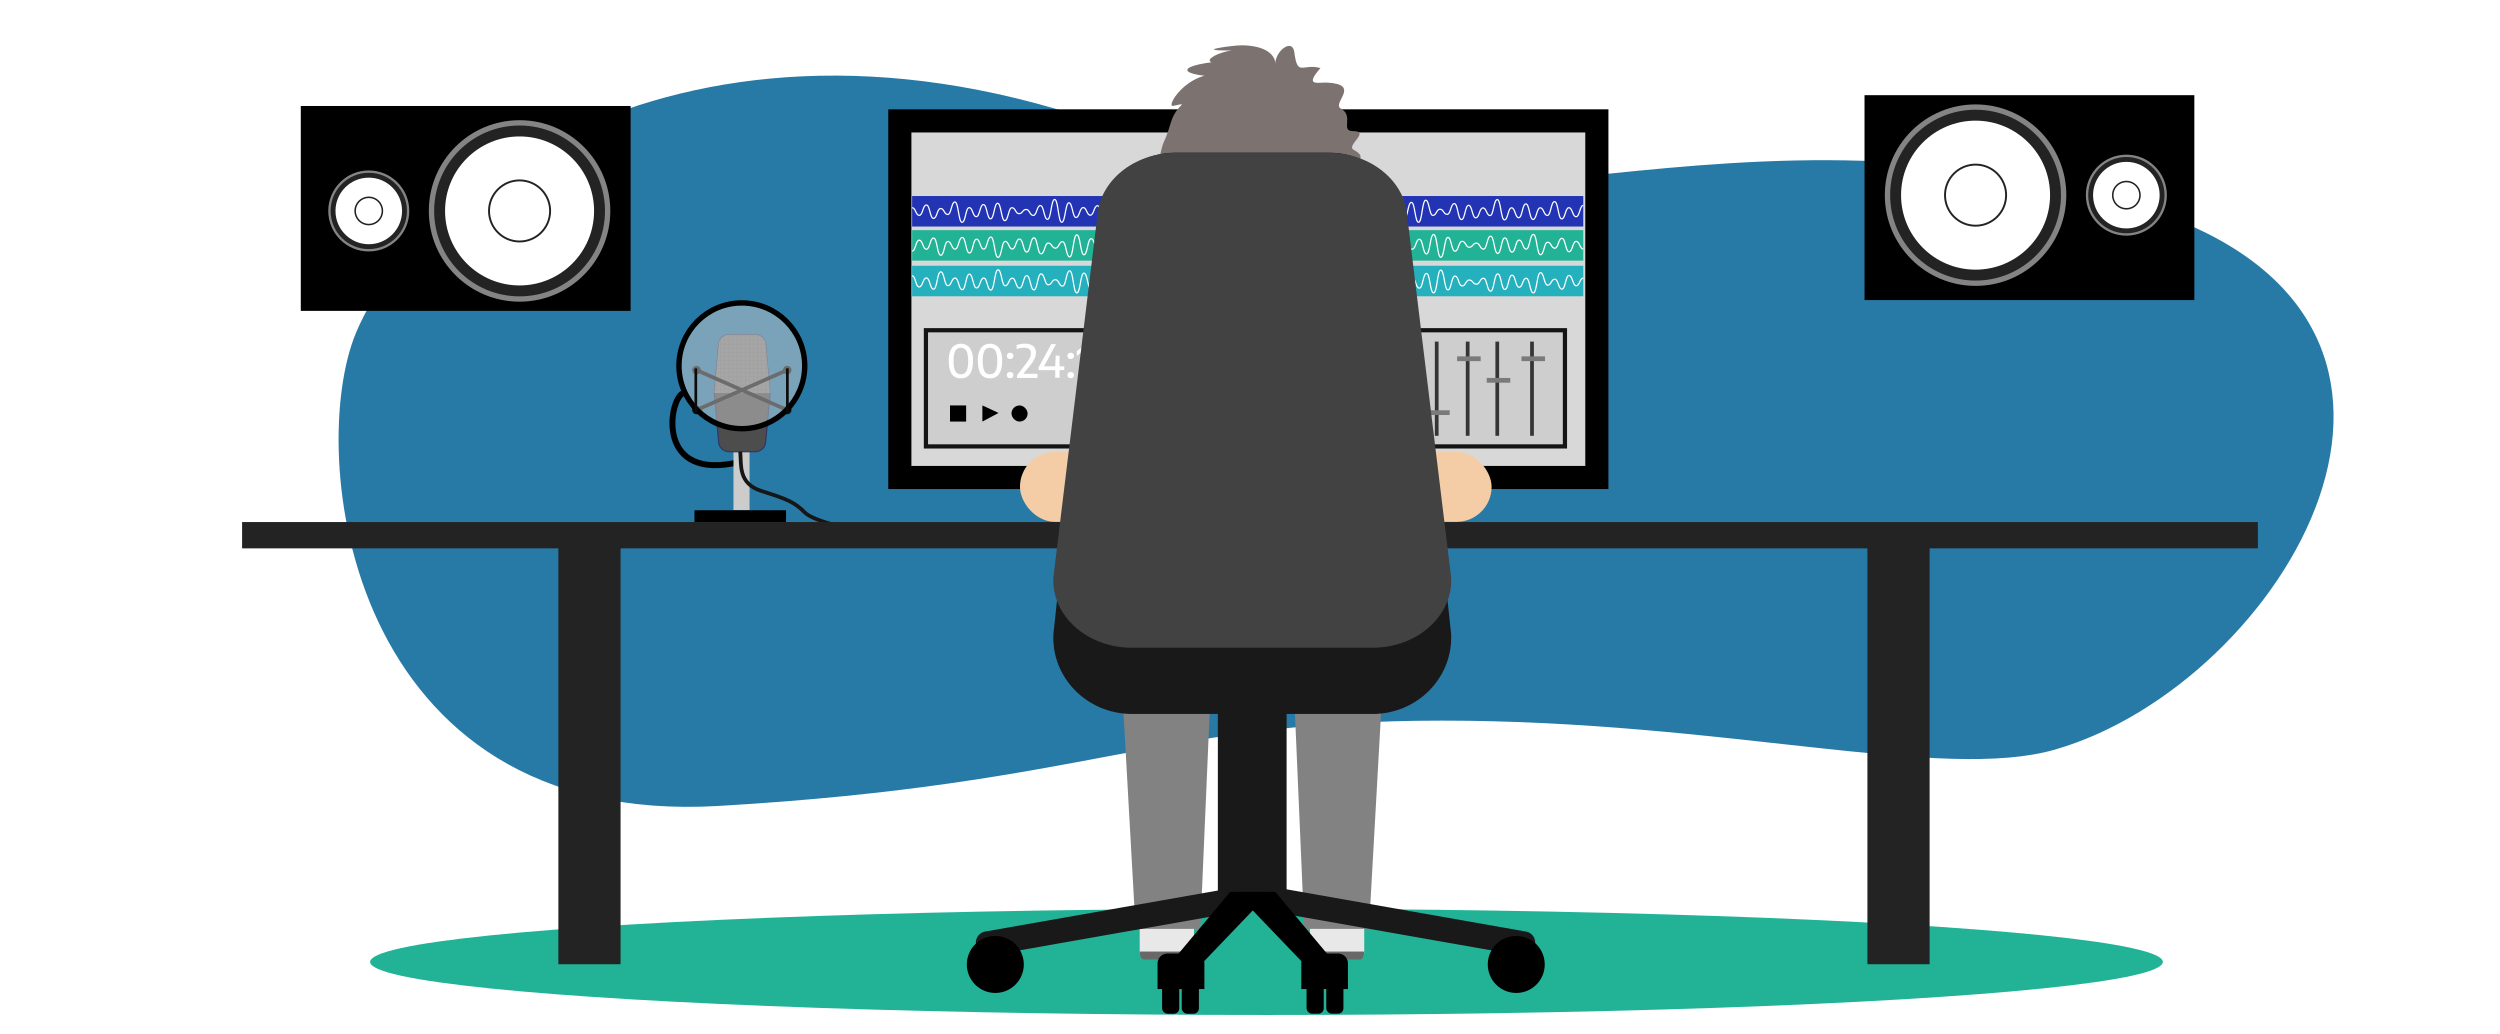 <svg xmlns="http://www.w3.org/2000/svg" xmlns:xlink="http://www.w3.org/1999/xlink" viewBox="0 0 657.18 271.84"><defs><style>.cls-1,.cls-10,.cls-11,.cls-16,.cls-19,.cls-2,.cls-20,.cls-21,.cls-24,.cls-6,.cls-7,.cls-9{fill:none;}.cls-2{stroke:#231f20;stroke-width:0.3px;}.cls-3{fill:#22b397;}.cls-4{fill:#287aa6;}.cls-30,.cls-5,.cls-8{fill:#fff;}.cls-5,.cls-8{stroke:#848484;}.cls-10,.cls-11,.cls-13,.cls-16,.cls-19,.cls-20,.cls-21,.cls-23,.cls-24,.cls-27,.cls-38,.cls-5,.cls-6,.cls-7,.cls-8,.cls-9{stroke-miterlimit:10;}.cls-5{stroke-width:3.05px;}.cls-10,.cls-6,.cls-7,.cls-9{stroke:#232323;}.cls-6{stroke-width:2.87px;}.cls-7{stroke-width:0.51px;}.cls-8{stroke-width:1.36px;}.cls-9{stroke-width:1.28px;}.cls-10{stroke-width:0.41px;}.cls-11,.cls-19,.cls-23,.cls-38{stroke:#000;}.cls-11{stroke-width:1.57px;}.cls-12,.cls-18{fill:#ccc;}.cls-13{fill:#4d4d4d;stroke:#303866;}.cls-13,.cls-24{stroke-width:0.33px;}.cls-14{fill:gray;}.cls-15{fill:url(#Grid_.25_inch_Lines);}.cls-16,.cls-21{stroke:#0c0c0c;}.cls-16{stroke-width:0.99px;}.cls-17{fill:#0c0c0c;}.cls-18{opacity:0.5;}.cls-19{stroke-width:1.42px;}.cls-20{stroke:#161616;}.cls-21{stroke-width:0.71px;}.cls-22{fill:#232323;}.cls-23{fill:#d8d8d8;stroke-width:6.08px;}.cls-24{stroke:#fff;}.cls-25{fill:#24b0bd;}.cls-26{fill:#2234b3;}.cls-27{fill:#cecece;stroke:#141414;stroke-width:1.11px;}.cls-28{fill:#353535;}.cls-29{fill:#7a7a7a;}.cls-31{fill:#f4cda6;}.cls-32{fill:#7c7370;}.cls-33{fill:#e8e8e8;}.cls-34{fill:#686868;}.cls-35{fill:#828282;}.cls-36{fill:#191919;}.cls-37{fill:#424242;}.cls-38{stroke-width:2.02px;}</style><pattern id="Grid_.25_inch_Lines" data-name="Grid .25 inch Lines" width="72" height="72" patternTransform="translate(-3.35 311.3) scale(0.06)" patternUnits="userSpaceOnUse" viewBox="0 0 72 72"><rect class="cls-1" width="72" height="72"/><line class="cls-2" x1="45" y1="71.75" x2="45" y2="144.25"/><line class="cls-2" x1="9" y1="71.75" x2="9" y2="144.25"/><line class="cls-2" x1="63" y1="71.75" x2="63" y2="144.25"/><line class="cls-2" x1="27" y1="71.75" x2="27" y2="144.25"/><line class="cls-2" x1="71.75" y1="9" x2="144.25" y2="9"/><line class="cls-2" x1="71.75" y1="45" x2="144.25" y2="45"/><line class="cls-2" x1="71.75" y1="27" x2="144.25" y2="27"/><line class="cls-2" x1="71.75" y1="63" x2="144.25" y2="63"/><line class="cls-2" x1="-0.25" y1="9" x2="72.25" y2="9"/><line class="cls-2" x1="-0.25" y1="45" x2="72.25" y2="45"/><line class="cls-2" x1="-0.25" y1="27" x2="72.25" y2="27"/><line class="cls-2" x1="-0.25" y1="63" x2="72.25" y2="63"/><line class="cls-2" x1="45" y1="-0.25" x2="45" y2="72.25"/><line class="cls-2" x1="9" y1="-0.25" x2="9" y2="72.25"/><line class="cls-2" x1="63" y1="-0.25" x2="63" y2="72.25"/><line class="cls-2" x1="27" y1="-0.25" x2="27" y2="72.25"/><line class="cls-2" x1="-72.25" y1="9" x2="0.25" y2="9"/><line class="cls-2" x1="-72.25" y1="45" x2="0.25" y2="45"/><line class="cls-2" x1="-72.25" y1="27" x2="0.25" y2="27"/><line class="cls-2" x1="-72.25" y1="63" x2="0.25" y2="63"/><line class="cls-2" x1="45" y1="-72.25" x2="45" y2="0.25"/><line class="cls-2" x1="9" y1="-72.25" x2="9" y2="0.25"/><line class="cls-2" x1="63" y1="-72.25" x2="63" y2="0.25"/><line class="cls-2" x1="27" y1="-72.25" x2="27" y2="0.25"/></pattern></defs><g id="studio"><g id="achtergrond"><ellipse class="cls-3" cx="332.92" cy="252.86" rx="235.63" ry="13.95"/><path class="cls-4" d="M93.62,87.39C80.43,118.74,90.69,217.6,188.9,211.86s115.89-22.43,190.24-22.43S510.69,205.65,540.35,197c59.71-17.33,116.83-111.77,24.53-141.86-107-34.89-187.62,14.73-255.8-15C192.81-10.66,111.47,45,93.62,87.39Z"/></g><g id="monitor_l" data-name="monitor l"><rect id="monitor" x="79.07" y="27.86" width="86.7" height="53.86"/><g id="speaker"><circle class="cls-5" cx="136.58" cy="55.45" r="22.33"/><circle class="cls-6" cx="136.58" cy="55.45" r="21.02"/><circle class="cls-7" cx="136.58" cy="55.45" r="8.03"/></g><g id="speaker-2" data-name="speaker"><circle class="cls-8" cx="96.94" cy="55.45" r="9.97"/><circle class="cls-9" cx="96.94" cy="55.45" r="9.39"/><circle class="cls-10" cx="96.94" cy="55.45" r="3.59"/></g></g><g id="mic"><path class="cls-11" d="M179.45,103.39c-3.74,2.08-7,23.49,15.14,18"/><rect class="cls-12" x="192.81" y="110.19" width="4.23" height="23.94"/><path class="cls-13" d="M198.55,118.74h-6.92A2.74,2.74,0,0,1,188.9,116l-1.13-12.69,1.13-12.54A2.73,2.73,0,0,1,191.63,88h6.92a2.73,2.73,0,0,1,2.73,2.73l1.13,13.17L201.28,116A2.74,2.74,0,0,1,198.55,118.74Z"/><path class="cls-14" d="M187.77,103.31l1.13-12.54A2.73,2.73,0,0,1,191.63,88h6.92a2.73,2.73,0,0,1,2.73,2.73l1.13,12.6Z"/><path class="cls-15" d="M187.77,103.31l1.13-12.54A2.73,2.73,0,0,1,191.63,88h6.92a2.73,2.73,0,0,1,2.73,2.73l1.13,12.6Z"/><line class="cls-16" x1="183.03" y1="97.26" x2="206.98" y2="107.81"/><path class="cls-17" d="M182.63,98.31a1.12,1.12,0,1,1,1.48-.57A1.13,1.13,0,0,1,182.63,98.31Z"/><path class="cls-17" d="M206.48,108.81a1.12,1.12,0,1,0-.57-1.48A1.12,1.12,0,0,0,206.48,108.81Z"/><line class="cls-16" x1="206.98" y1="97.26" x2="183.03" y2="107.81"/><path class="cls-17" d="M206.48,96.26a1.12,1.12,0,1,1-.57,1.48A1.13,1.13,0,0,1,206.48,96.26Z"/><path class="cls-17" d="M182.63,106.76a1.12,1.12,0,1,0,1.48.57A1.12,1.12,0,0,0,182.63,106.76Z"/><rect x="182.56" y="134.13" width="24.07" height="3.1"/><circle class="cls-18" cx="195.01" cy="96.16" r="16.53"/><circle class="cls-19" cx="195.01" cy="96.16" r="16.53"/><path class="cls-20" d="M194.59,118.74c.34,3.42-.67,8.4,5.71,10.38,6.68,2.07,8.71,3,11.24,5.58s14.17,4.81,14.17,4.81"/><line class="cls-21" x1="182.91" y1="96.83" x2="182.91" y2="108.23"/><line class="cls-21" x1="206.98" y1="96.83" x2="206.98" y2="108.23"/></g><g id="bureau"><rect class="cls-22" x="63.64" y="137.23" width="529.89" height="6.92"/><rect class="cls-22" x="146.78" y="142.11" width="16.35" height="111.36"/><rect class="cls-22" x="490.89" y="142.11" width="16.35" height="111.36"/></g><g id="monitor_r" data-name="monitor r"><rect id="monitor-2" data-name="monitor" x="490.13" y="25.03" width="86.7" height="53.86" transform="translate(1066.96 103.91) rotate(180)"/><g id="speaker-3" data-name="speaker"><circle class="cls-5" cx="519.32" cy="51.3" r="22.33"/><circle class="cls-6" cx="519.32" cy="51.3" r="21.02"/><circle class="cls-7" cx="519.32" cy="51.3" r="8.03"/></g><g id="speaker-4" data-name="speaker"><circle class="cls-8" cx="558.96" cy="51.3" r="9.97"/><circle class="cls-9" cx="558.96" cy="51.3" r="9.39"/><circle class="cls-10" cx="558.96" cy="51.3" r="3.59"/></g></g><g id="beeldscherm"><rect class="cls-23" x="236.54" y="31.78" width="183.23" height="93.74"/><g id="fill"><rect class="cls-3" x="239.77" y="60.5" width="176.43" height="8.02"/><path class="cls-24" d="M416.2,65.45c-.94,0-.94-2-1.87-2s-.94,2.72-1.87,2.72-.94-3.52-1.88-3.52-.93,2.6-1.87,2.6-.94-1.57-1.88-1.57-.94,3.29-1.88,3.29-.93-5.35-1.87-5.35-.94,3.86-1.88,3.86-.93-2.37-1.87-2.37-.94,3.17-1.87,3.17-.94-3.74-1.88-3.74-.93,4.09-1.87,4.09-.93-4.55-1.87-4.55-.94,3.4-1.87,3.4-.94-1.57-1.87-1.57S387.16,65,386.23,65s-.94-1.57-1.88-1.57-.93,2.6-1.87,2.6-.94-3.63-1.87-3.63-.94,5.24-1.87,5.24-.94-6-1.88-6-.94,5.12-1.87,5.12-.94-3.86-1.88-3.86-.94,2.6-1.88,2.6-.94-2-1.88-2-.93,2.49-1.87,2.49-.94-3.17-1.88-3.17-.93,2.71-1.87,2.71-.94-2-1.87-2-.94,2-1.88,2-.94-2-1.87-2-.94,2-1.88,2-.93-2-1.87-2-.94,2-1.87,2-.94-2-1.88-2-.94,2-1.88,2-.94-2-1.87-2-.94,2-1.88,2-.94-2-1.88-2-.94,2-1.88,2-.93-2-1.87-2-.94,2-1.88,2-.93-2-1.87-2-.94,2-1.88,2-.93-2-1.87-2-.94,2-1.88,2-.94-2-1.88-2-.94,2-1.88,2-.94-2-1.87-2-.94,2-1.88,2-.94-2-1.88-2-.93,2-1.87,2-.94-2-1.88-2-.94,2-1.88,2-.94-2-1.88-2-.94,2-1.87,2-.94-2-1.88-2-.93,2-1.87,2-.93-2-1.87-2-.94,2-1.87,2-.94-2-1.87-2-.94,3.52-1.87,3.52-.94-4.89-1.88-4.89-.94,3.4-1.88,3.4-.94-2-1.88-2-.94,3.75-1.88,3.75-.93-4.89-1.87-4.89-.94,3.17-1.88,3.17-.93-2.83-1.87-2.83-.94,4.21-1.88,4.21-.94-5.24-1.88-5.24-.94,5.81-1.88,5.81-.94-4-1.88-4-.94,1.69-1.88,1.69-.93-1.34-1.87-1.34-.94,2.83-1.89,2.83-.94-4.21-1.88-4.21-.94,3.75-1.88,3.75S269,62.85,268,62.85s-.94,2.6-1.88,2.6-.94-2-1.88-2-.94,4.21-1.88,4.21-.94-5.35-1.89-5.35-.94,3.17-1.88,3.17-.94-2.6-1.88-2.6-.94,3.63-1.88,3.63-.94-4.09-1.88-4.09-.94,3.06-1.88,3.06-.94-2-1.89-2-.94,3.63-1.88,3.63-.94-4.54-1.89-4.54-.94,2.94-1.88,2.94-.95-2.37-1.9-2.37S240.72,66,239.77,66"/><rect class="cls-25" x="239.77" y="69.86" width="176.43" height="8.02"/><path class="cls-24" d="M416.2,73.12c-.94,0-.94,2-1.87,2s-.94-2.71-1.87-2.71S411.52,76,410.58,76s-.93-2.6-1.87-2.6-.94,1.57-1.88,1.57-.94-3.29-1.88-3.29S404,77,403.08,77s-.94-3.86-1.88-3.86-.93,2.37-1.87,2.37-.94-3.17-1.87-3.17-.94,3.75-1.88,3.75S394.65,72,393.71,72s-.93,4.54-1.87,4.54-.94-3.4-1.87-3.4-.94,1.57-1.87,1.57-.94-1.11-1.87-1.11-.94,1.57-1.88,1.57-.93-2.6-1.87-2.6-.94,3.63-1.87,3.63S379.67,71,378.74,71s-.94,6-1.88,6-.94-5.12-1.87-5.12-.94,3.86-1.88,3.86-.94-2.6-1.88-2.6-.94,2-1.88,2-.93-2.49-1.87-2.49-.94,3.18-1.88,3.18-.93-2.72-1.87-2.72-.94,2-1.87,2-.94-2-1.88-2-.94,2-1.87,2-.94-2-1.88-2-.93,2-1.87,2-.94-2-1.87-2-.94,2-1.88,2-.94-2-1.88-2-.94,2-1.87,2-.94-2-1.88-2-.94,2-1.88,2-.94-2-1.88-2-.93,2-1.87,2-.94-2-1.88-2-.93,2-1.87,2-.94-2-1.88-2-.93,2-1.87,2-.94-2-1.88-2-.94,2-1.88,2-.94-2-1.88-2-.94,2-1.87,2-.94-2-1.88-2-.94,2-1.88,2-.93-2-1.87-2-.94,2-1.88,2-.94-2-1.88-2-.94,2-1.88,2-.94-2-1.87-2-.94,2-1.88,2-.93-2-1.87-2-.93,2-1.87,2-.94-2-1.87-2-.94,2-1.87,2-.94-3.52-1.87-3.52-.94,4.89-1.88,4.89-.94-3.4-1.88-3.4-.94,2-1.88,2-.94-3.74-1.88-3.74-.93,4.88-1.87,4.88-.94-3.17-1.88-3.17S287.77,76,286.83,76s-.94-4.2-1.88-4.2S284,77,283.07,77s-.94-5.8-1.88-5.8-.94,4-1.88,4-.94-1.68-1.88-1.68-.93,1.34-1.87,1.34S274.62,72,273.67,72s-.94,4.2-1.88,4.2-.94-3.74-1.88-3.74S269,75.72,268,75.72s-.94-2.6-1.88-2.6-.94,2-1.88,2-.94-4.2-1.88-4.2-.94,5.34-1.89,5.34-.94-3.17-1.88-3.17-.94,2.6-1.88,2.6-.94-3.63-1.88-3.63-.94,4.09-1.88,4.09-.94-3.06-1.88-3.06-.94,2-1.89,2-.94-3.63-1.88-3.63-.94,4.55-1.89,4.55-.94-2.95-1.88-2.95-.95,2.37-1.9,2.37-.94-2.94-1.89-2.94"/><rect class="cls-26" x="239.77" y="51.53" width="176.43" height="8.02"/><path class="cls-24" d="M239.77,54.61c.94,0,.94,2,1.88,2s.93-2.72,1.87-2.72.93,3.52,1.87,3.52.94-2.6,1.88-2.6.93,1.57,1.87,1.57.94-3.29,1.88-3.29.94,5.35,1.88,5.35.93-3.86,1.87-3.86.94,2.37,1.87,2.37.94-3.17,1.88-3.17.93,3.74,1.87,3.74.94-4.08,1.87-4.08S263.2,58,264.13,58s.94-3.4,1.88-3.4.93,1.57,1.87,1.57.93-1.11,1.87-1.11.94,1.57,1.87,1.57.94-2.6,1.87-2.6.94,3.63,1.88,3.63.93-5.23,1.87-5.23.94,6,1.87,6,.94-5.12,1.88-5.12.94,3.86,1.87,3.86.94-2.6,1.88-2.6.94,2,1.88,2,.94-2.49,1.88-2.49.93,3.18,1.87,3.18.94-2.72,1.87-2.72.94,2,1.88,2,.94-2,1.87-2,.94,2,1.88,2,.93-2,1.87-2,.94,2,1.87,2,.94-2,1.88-2,.94,2,1.87,2,.94-2,1.88-2,.94,2,1.88,2,.94-2,1.88-2,.94,2,1.87,2,.94-2,1.88-2,.94,2,1.87,2,.94-2,1.88-2,.94,2,1.87,2,.94-2,1.88-2,.94,2,1.88,2,.94-2,1.87-2,.94,2,1.88,2,.94-2,1.88-2,.94,2,1.88,2,.94-2,1.87-2,.94,2,1.88,2,.94-2,1.88-2,.94,2,1.87,2,.94-2,1.88-2,.94,2,1.88,2,.94-2,1.88-2,.94,2,1.87,2,.94-2,1.87-2,.94,2,1.87,2,.94-2,1.88-2,.93,2,1.87,2,.93-3.52,1.87-3.52S357,58,357.88,58s.94-3.4,1.88-3.4.94,2,1.88,2,.94-3.75,1.88-3.75.94,4.89,1.88,4.89.93-3.17,1.87-3.17.94,2.83,1.88,2.83.93-4.2,1.87-4.2.94,5.23,1.88,5.23.94-5.8,1.88-5.8.94,4,1.88,4S377.6,55,378.54,55s.94,1.35,1.88,1.35.94-2.83,1.88-2.83.94,4.2,1.88,4.2.94-3.75,1.88-3.75.94,3.29,1.88,3.29.94-2.6,1.88-2.6.94,2,1.88,2,.95-4.2,1.89-4.2.94,5.34,1.88,5.34.94-3.17,1.88-3.17.94,2.6,1.88,2.6.94-3.63,1.88-3.63.94,4.09,1.88,4.09.95-3.06,1.89-3.06.94,2,1.88,2S407.7,53,408.65,53s.94,4.54,1.88,4.54.94-2.94,1.89-2.94.94,2.37,1.89,2.37S415.26,54,416.2,54"/><rect class="cls-27" x="365.29" y="86.81" width="46.09" height="30.54"/><rect class="cls-28" x="385.32" y="89.8" width="0.98" height="24.76"/><rect class="cls-29" x="383.04" y="93.68" width="6.19" height="1.25"/><rect class="cls-28" x="377.18" y="89.8" width="0.98" height="24.76"/><rect class="cls-29" x="374.89" y="107.85" width="6.19" height="1.25"/><rect class="cls-28" x="393.1" y="89.8" width="0.98" height="24.76"/><rect class="cls-29" x="390.82" y="99.35" width="6.19" height="1.25"/><rect class="cls-28" x="402.23" y="89.8" width="0.98" height="24.76"/><rect class="cls-29" x="399.95" y="93.68" width="6.19" height="1.25"/><rect class="cls-27" x="243.4" y="86.81" width="46.09" height="30.54"/><path class="cls-30" d="M249.41,94.91a5.82,5.82,0,0,1,.82-3.47,3.09,3.09,0,0,1,4.71,0,5.82,5.82,0,0,1,.82,3.47q0,4.55-3.18,4.55T249.41,94.91Zm4.21,3.16a2,2,0,0,0,.65-1.09,7.17,7.17,0,0,0,.23-2.06,7.28,7.28,0,0,0-.23-2.08,2,2,0,0,0-.65-1.1,1.85,1.85,0,0,0-2.08,0,2.08,2.08,0,0,0-.64,1.09,7.17,7.17,0,0,0-.23,2.06,7.67,7.67,0,0,0,.22,2.08,2.08,2.08,0,0,0,.65,1.1,1.85,1.85,0,0,0,2.08,0Z"/><path class="cls-30" d="M257.06,94.91a5.89,5.89,0,0,1,.82-3.47,3.1,3.1,0,0,1,4.72,0,5.89,5.89,0,0,1,.82,3.47q0,4.55-3.18,4.55T257.06,94.91Zm4.22,3.16a2.09,2.09,0,0,0,.65-1.09,7.55,7.55,0,0,0,.23-2.06,7.66,7.66,0,0,0-.23-2.08,2.08,2.08,0,0,0-.65-1.1,1.85,1.85,0,0,0-2.08,0,2.09,2.09,0,0,0-.65,1.09,9.43,9.43,0,0,0,0,4.14,2.07,2.07,0,0,0,.64,1.1,1.87,1.87,0,0,0,2.09,0Z"/><path class="cls-30" d="M264.91,94.15a.78.78,0,0,1-.23-.59.78.78,0,0,1,.23-.6.89.89,0,0,1,.63-.23.86.86,0,0,1,.62.23.78.78,0,0,1,.23.6.81.81,0,0,1-.23.59,1,1,0,0,1-1.25,0Zm0,5.06a.8.8,0,0,1-.23-.6.81.81,0,0,1,.23-.6.93.93,0,0,1,.63-.22.86.86,0,0,1,.62.23.77.77,0,0,1,.23.59.79.79,0,0,1-.23.59,1,1,0,0,1-1.25,0Z"/><path class="cls-30" d="M272.72,98.27v1.08h-5.37v-.69l2.5-3.27a7.1,7.1,0,0,0,.88-1.39,2.58,2.58,0,0,0,.27-1.1,1.4,1.4,0,0,0-.44-1.14,2.26,2.26,0,0,0-1.38-.35,5.15,5.15,0,0,0-1.94.35V90.69a5.51,5.51,0,0,1,1-.25,6.89,6.89,0,0,1,1.1-.09,3.55,3.55,0,0,1,2.21.59,2.21,2.21,0,0,1,.75,1.84,3.5,3.5,0,0,1-.3,1.41,8,8,0,0,1-1,1.63L269,98.27Z"/><path class="cls-30" d="M279.76,96.3v1h-1.22v2h-1.15v-2H273V96.6l3.34-6.13h1.25l-3.15,5.83h2.94l.14-2.83h1V96.3Z"/><path class="cls-30" d="M280.84,94.15a.78.78,0,0,1-.23-.59.78.78,0,0,1,.23-.6.89.89,0,0,1,.63-.23.86.86,0,0,1,.62.23.78.78,0,0,1,.23.6.81.81,0,0,1-.23.59,1,1,0,0,1-1.25,0Zm0,5.06a.8.8,0,0,1-.23-.6.81.81,0,0,1,.23-.6.93.93,0,0,1,.63-.22.86.86,0,0,1,.62.23.77.77,0,0,1,.23.59.79.79,0,0,1-.23.59,1,1,0,0,1-1.25,0Z"/><path class="cls-30" d="M285.65,90.44h.81v8.91h-1.27V92l-2.13,1.51V92.28Z"/><path class="cls-30" d="M292.78,95.48a2.16,2.16,0,0,1,.48,1.44,2.27,2.27,0,0,1-.84,1.88,4,4,0,0,1-2.48.66,7.06,7.06,0,0,1-2.18-.33v-1a7.26,7.26,0,0,0,1.07.25,6.84,6.84,0,0,0,1.08.09,2.63,2.63,0,0,0,1.61-.41,1.43,1.43,0,0,0,.53-1.2c0-1-.7-1.56-2.09-1.56h-1.14v-1h.71a2.78,2.78,0,0,0,1.66-.4,1.33,1.33,0,0,0,.56-1.15,1.22,1.22,0,0,0-.46-1,2.21,2.21,0,0,0-1.38-.36,5.65,5.65,0,0,0-2,.34v-1a6,6,0,0,1,1-.24,6.87,6.87,0,0,1,1.09-.09,3.44,3.44,0,0,1,2.19.6,2,2,0,0,1,.75,1.69,2.06,2.06,0,0,1-.42,1.31,2.22,2.22,0,0,1-1.17.78A2.47,2.47,0,0,1,292.78,95.48Z"/><rect x="249.73" y="106.58" width="4.24" height="4.24"/><rect x="265.89" y="106.58" width="4.24" height="4.24" rx="2.12"/><polygon points="262.48 108.55 258.24 110.82 258.24 106.58 262.48 108.55"/></g></g><g id="persoon"><rect class="cls-31" x="268.12" y="118.78" width="123.98" height="18.4" rx="9.2"/><path class="cls-32" d="M341.21,64.74c-4.35-1.86-7,5.34-12,5.34-2.24,0-7.49-13.1-12.44-9.78-8.58,5.75-9.21-15.14-10.32.13,0,0-3-5.38-2-10,2.8-12.89-1.8,1.1.28-8.58,1.4-6.54.84-2.39,3.09-9.74,1.51-4.94,5.26-5.23.56-4.28-2.24.45,4.85-11.4,15.61-7.57-15.83,0-16.06-3.5.62-4.44-12.58,2.77-5-3.78,4.39-2.7-19.36.69-4.72-1.28-2.38-1.22,7.77.19,8.71,3.78,8.61,4.85.09-3.49,4.5-6.71,5-3.1.87,6.72,2.08,2.92,6.89,4.24-4.41,5-.56,3.69,1.78,3.82,9.09.49,1,5.47,3.6,6.86,3.5,1.87-.2,5.89,3.11,5.89,4.81,0-1.82,3.78.2,4.9,4.05,2.25-.06,2.43,1.46,7.23-2.37-1.37-2.66,2-2.66,4.72,0,5.25-3.95,9.47-3.95,9.47C352.29,47.57,349.1,68.14,341.21,64.74Z"/><g id="schoen-2" data-name="schoen"><rect class="cls-33" x="299.6" y="241.72" width="14.27" height="10.61" rx="2.04"/><path class="cls-34" d="M312.29,252.33h-11.1c-1.21,0-1.59-1-1.59-2.19h14.27C313.87,251.34,313.49,252.33,312.29,252.33Z"/></g><g id="schoen-3" data-name="schoen"><rect class="cls-33" x="344.35" y="241.72" width="14.27" height="10.61" rx="2.04"/><path class="cls-34" d="M357,252.33h-11.1c-1.2,0-1.58-1-1.58-2.19h14.27C358.62,251.34,358.24,252.33,357,252.33Z"/></g><polygon class="cls-35" points="315.53 244.18 298.52 244.18 294.57 173.79 318.57 173.79 315.53 244.18"/><polygon class="cls-35" points="359.86 244.18 342.85 244.18 339.81 173.79 363.81 173.79 359.86 244.18"/></g><g id="stoel"><rect class="cls-36" x="320.14" y="179.53" width="18.07" height="59.15"/><path class="cls-36" d="M360.82,187.68H297.55c-11.81,0-21.22-9.59-20.64-21L288.44,59.2c.54-10.68,9.62-19.07,20.64-19.07H349.3c11,0,20.1,8.39,20.64,19.07l11.52,107.44C382,178.09,372.63,187.68,360.82,187.68Z"/><path class="cls-37" d="M360.82,170.27H297.55c-11.81,0-21.22-8.46-20.64-18.56L288.44,57c.54-9.42,9.62-16.82,20.64-16.82H349.3c11,0,20.1,7.4,20.64,16.82l11.52,94.76C382,161.81,372.63,170.27,360.82,170.27Z"/><path class="cls-36" d="M259,238.81h72.29a0,0,0,0,1,0,0v6.44a0,0,0,0,1,0,0H256.06a0,0,0,0,1,0,0v-3.5A2.95,2.95,0,0,1,259,238.81Z" transform="translate(-37.57 54.67) rotate(-10)"/><path class="cls-36" d="M328.8,238.81h72.29a2.95,2.95,0,0,1,2.95,2.95v3.5a0,0,0,0,1,0,0H328.8a0,0,0,0,1,0,0v-6.44A0,0,0,0,1,328.8,238.81Z" transform="translate(47.6 -59.95) rotate(10)"/><circle class="cls-38" cx="261.64" cy="253.53" r="6.48"/><circle cx="261.64" cy="253.53" r="5.61"/><circle class="cls-38" cx="398.58" cy="253.53" r="6.48"/><circle cx="398.58" cy="253.53" r="5.61"/><polygon points="313.34 256.01 305.34 256.01 323.37 234.47 333.97 234.47 313.34 256.01"/><rect x="310.65" y="251.79" width="4.51" height="14.69" rx="1.41"/><rect x="305.48" y="251.79" width="4.51" height="14.69" rx="1.41"/><path d="M306.89,250.66H314a2.6,2.6,0,0,1,2.6,2.6V260a0,0,0,0,1,0,0H304.29a0,0,0,0,1,0,0v-6.74A2.6,2.6,0,0,1,306.89,250.66Z"/><polygon points="345.29 256.01 353.29 256.01 335.26 234.47 324.66 234.47 345.29 256.01"/><rect x="343.47" y="251.79" width="4.51" height="14.69" rx="1.41" transform="translate(691.44 518.26) rotate(-180)"/><rect x="348.64" y="251.79" width="4.51" height="14.69" rx="1.41" transform="translate(701.79 518.26) rotate(-180)"/><path d="M342.06,250.66h12.27a0,0,0,0,1,0,0v6.74a2.6,2.6,0,0,1-2.6,2.6h-7.07a2.6,2.6,0,0,1-2.6-2.6v-6.74a0,0,0,0,1,0,0Z" transform="translate(696.4 510.66) rotate(-180)"/></g></g></svg>